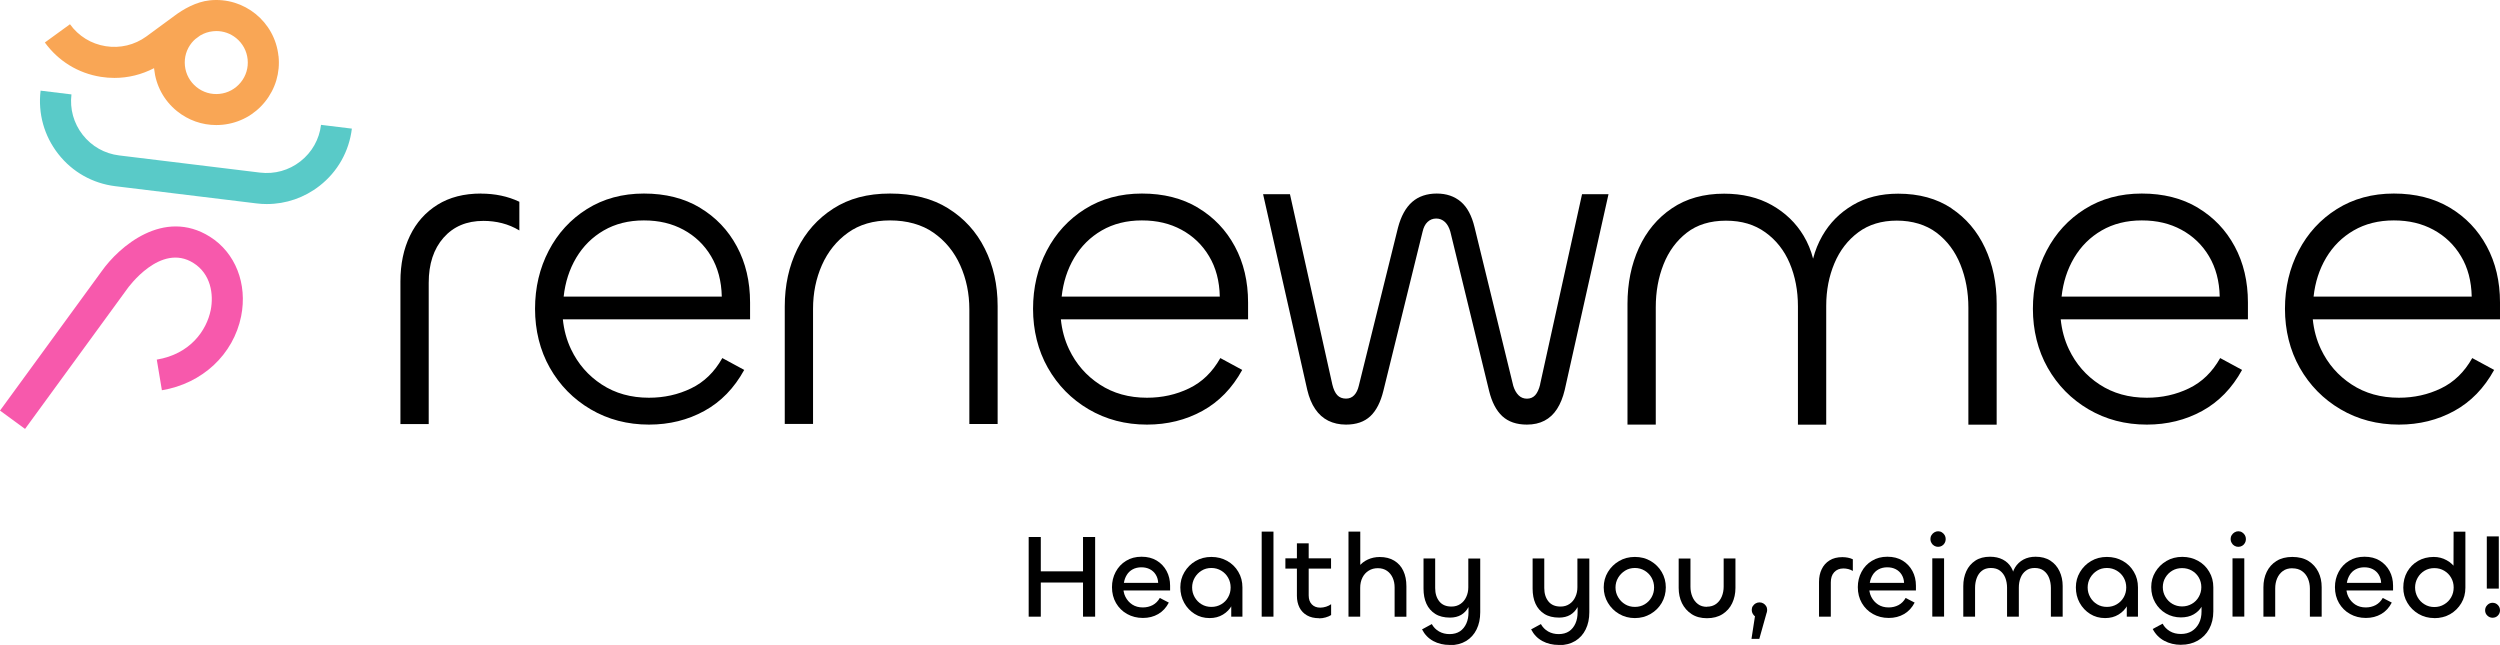 <svg viewBox="0 0 371.23 95.77" xmlns="http://www.w3.org/2000/svg" data-name="Layer 2" id="Layer_2">
  <defs>
    <style>
      .cls-1 {
        fill: #f9a655;
      }

      .cls-2 {
        fill: #59cac8;
      }

      .cls-3 {
        fill: #f759ac;
      }
    </style>
  </defs>
  <g data-name="Layer 1" id="Layer_1-2">
    <g>
      <g>
        <g>
          <path d="M103.94,30.84c-2.35-1.4-5.12-2.1-8.32-2.1s-6.02.77-8.46,2.3c-2.44,1.53-4.33,3.6-5.68,6.19-1.35,2.59-2.03,5.47-2.03,8.63s.73,6.17,2.2,8.76c1.47,2.59,3.49,4.65,6.06,6.16,2.57,1.51,5.46,2.27,8.66,2.27,3.02,0,5.76-.68,8.22-2.03,2.46-1.35,4.43-3.38,5.92-6.09l-3.25-1.76c-1.17,2.08-2.72,3.58-4.64,4.5-1.92.93-4,1.39-6.26,1.39-2.66,0-5-.65-7-1.96-2.01-1.31-3.53-3.06-4.57-5.25-.65-1.37-1.05-2.85-1.21-4.43h27.8v-2.5c0-3.11-.65-5.89-1.96-8.32-1.31-2.44-3.14-4.35-5.48-5.75ZM83.7,44.03c.23-2.12.85-4.04,1.86-5.75,1.02-1.71,2.38-3.07,4.09-4.06,1.71-.99,3.7-1.49,5.96-1.49s4.17.46,5.89,1.39c1.71.93,3.08,2.23,4.09,3.93s1.54,3.69,1.59,5.99h-23.48Z"></path>
          <path d="M71.43,28.74c-2.53,0-4.68.55-6.46,1.66-1.78,1.11-3.15,2.64-4.09,4.6-.95,1.96-1.42,4.23-1.42,6.8v21.17h4.2v-20.97c0-2.8.73-5.03,2.2-6.7,1.47-1.67,3.44-2.5,5.92-2.5.95,0,1.87.11,2.77.34.9.23,1.76.59,2.57,1.08v-4.26c-.86-.41-1.76-.71-2.71-.91-.95-.2-1.94-.3-2.98-.3Z"></path>
          <path d="M177.89,30.84c-2.35-1.4-5.12-2.1-8.32-2.1s-6.02.77-8.46,2.3c-2.44,1.53-4.33,3.6-5.68,6.19-1.35,2.59-2.03,5.47-2.03,8.63s.73,6.17,2.2,8.76c1.47,2.59,3.49,4.65,6.06,6.16,2.57,1.51,5.46,2.27,8.66,2.27,3.02,0,5.76-.68,8.22-2.03,2.46-1.35,4.43-3.38,5.92-6.09l-3.25-1.76c-1.17,2.08-2.72,3.58-4.64,4.5-1.92.93-4,1.39-6.26,1.39-2.66,0-5-.65-7-1.96-2.01-1.31-3.53-3.06-4.57-5.25-.65-1.37-1.05-2.85-1.21-4.43h27.8v-2.5c0-3.11-.65-5.89-1.96-8.32-1.31-2.44-3.14-4.35-5.48-5.75ZM157.65,44.03c.23-2.12.85-4.04,1.86-5.75,1.02-1.71,2.38-3.07,4.09-4.06,1.71-.99,3.7-1.49,5.96-1.49s4.17.46,5.89,1.39c1.71.93,3.08,2.23,4.09,3.93,1.02,1.69,1.54,3.69,1.59,5.99h-23.48Z"></path>
          <path d="M326.36,30.84c-2.35-1.4-5.12-2.1-8.32-2.1s-6.02.77-8.46,2.3c-2.44,1.53-4.33,3.6-5.68,6.19-1.35,2.59-2.03,5.47-2.03,8.63s.73,6.17,2.2,8.76c1.47,2.59,3.49,4.65,6.06,6.16,2.57,1.51,5.46,2.27,8.66,2.27,3.02,0,5.76-.68,8.22-2.03,2.46-1.35,4.43-3.38,5.92-6.09l-3.25-1.76c-1.17,2.08-2.72,3.58-4.64,4.5-1.92.93-4,1.39-6.26,1.39-2.66,0-5-.65-7-1.96-2.01-1.31-3.53-3.06-4.57-5.25-.65-1.37-1.05-2.85-1.21-4.43h27.8v-2.5c0-3.11-.65-5.89-1.96-8.32-1.31-2.44-3.14-4.35-5.48-5.75ZM306.13,44.03c.23-2.12.85-4.04,1.86-5.75,1.02-1.71,2.38-3.07,4.09-4.06,1.71-.99,3.7-1.49,5.96-1.49s4.17.46,5.89,1.39c1.71.93,3.08,2.23,4.09,3.93s1.54,3.69,1.59,5.99h-23.48Z"></path>
          <path d="M371.23,44.91c0-3.11-.65-5.89-1.96-8.32-1.31-2.44-3.14-4.35-5.48-5.75-2.35-1.4-5.12-2.1-8.32-2.1s-6.02.77-8.46,2.3c-2.44,1.53-4.33,3.6-5.68,6.19-1.35,2.59-2.03,5.47-2.03,8.63s.73,6.17,2.2,8.76c1.47,2.59,3.49,4.65,6.06,6.16,2.57,1.51,5.46,2.27,8.66,2.27,3.02,0,5.76-.68,8.22-2.03,2.46-1.35,4.43-3.38,5.92-6.09l-3.25-1.76c-1.17,2.08-2.72,3.58-4.64,4.5-1.92.93-4,1.39-6.26,1.39-2.66,0-5-.65-7-1.96-2.01-1.31-3.53-3.06-4.57-5.25-.65-1.37-1.05-2.85-1.21-4.43h27.8v-2.5ZM343.55,44.03c.23-2.12.85-4.04,1.86-5.75,1.02-1.71,2.38-3.07,4.09-4.06,1.71-.99,3.7-1.49,5.96-1.49s4.17.46,5.89,1.39c1.71.93,3.08,2.23,4.09,3.93,1.02,1.69,1.54,3.69,1.59,5.99h-23.48Z"></path>
          <path d="M228.7,57.1c-.18.72-.43,1.25-.74,1.59-.32.34-.72.51-1.22.51s-.91-.17-1.25-.51c-.34-.34-.6-.8-.78-1.39l-5.75-23.55c-.41-1.71-1.08-2.98-2.03-3.79-.95-.81-2.14-1.22-3.59-1.22s-2.71.42-3.65,1.25c-.95.84-1.65,2.11-2.1,3.82l-5.82,23.48c-.14.59-.36,1.05-.68,1.39-.32.34-.72.51-1.22.51-.54,0-.97-.17-1.29-.51-.32-.34-.57-.87-.74-1.59l-6.29-28.25h-3.99l6.56,29.06c.27,1.13.66,2.08,1.18,2.84.52.77,1.16,1.34,1.93,1.73.77.38,1.65.58,2.64.58,1.53,0,2.74-.42,3.62-1.25.88-.83,1.52-2.09,1.93-3.76l5.82-23.62c.14-.63.38-1.12.74-1.46.36-.34.79-.51,1.29-.51s.92.17,1.29.51c.36.34.63.82.81,1.46l5.75,23.62c.41,1.67,1.06,2.92,1.96,3.76.9.83,2.12,1.25,3.65,1.25.99,0,1.86-.19,2.61-.58s1.36-.96,1.86-1.73c.5-.77.88-1.71,1.15-2.84l6.5-29.06h-3.93l-6.23,28.25Z"></path>
          <path d="M289.78,30.93c-2.17-1.44-4.8-2.17-7.92-2.17-2.57,0-4.82.56-6.73,1.69-1.92,1.13-3.43,2.65-4.53,4.57-.6,1.05-1.06,2.18-1.37,3.39-.31-1.21-.78-2.35-1.4-3.39-1.15-1.92-2.73-3.44-4.74-4.57-2.01-1.13-4.37-1.69-7.07-1.69-3.02,0-5.61.72-7.75,2.17-2.14,1.44-3.78,3.41-4.91,5.89-1.13,2.48-1.69,5.26-1.69,8.32v17.91h4.2v-17.43c0-2.3.38-4.42,1.15-6.36.77-1.94,1.92-3.51,3.45-4.7,1.53-1.19,3.47-1.79,5.82-1.79s4.25.58,5.85,1.73c1.6,1.15,2.81,2.68,3.62,4.6.81,1.92,1.22,4.05,1.22,6.39v17.57h4.2v-17.64c0-2.3.41-4.41,1.22-6.33.81-1.92,2-3.45,3.55-4.6s3.46-1.73,5.72-1.73,4.31.6,5.89,1.79c1.58,1.2,2.76,2.77,3.55,4.74.79,1.96,1.18,4.09,1.18,6.4v17.37h4.2v-17.97c0-3.07-.58-5.83-1.73-8.29-1.15-2.46-2.81-4.41-4.97-5.85Z"></path>
          <path d="M140.8,30.94c-2.37-1.47-5.25-2.2-8.63-2.2s-6.1.74-8.43,2.23c-2.32,1.49-4.11,3.5-5.35,6.02-1.24,2.53-1.86,5.37-1.86,8.53v17.43h4.2v-17.09c0-2.35.44-4.51,1.32-6.5.88-1.98,2.17-3.59,3.86-4.8,1.69-1.22,3.78-1.83,6.26-1.83s4.73.61,6.46,1.83c1.74,1.22,3.06,2.83,3.96,4.84.9,2.01,1.35,4.19,1.35,6.53v17.03h4.2v-17.5c0-3.16-.63-6-1.9-8.53-1.26-2.53-3.08-4.52-5.45-5.99Z"></path>
        </g>
        <g>
          <path d="M39.62,30.3c-.52,0-1.04-.03-1.57-.1l-20.91-2.55c-3.38-.41-6.4-2.11-8.49-4.79-2.1-2.68-3.03-6.02-2.62-9.4l4.58.56c-.26,2.16.33,4.29,1.67,6s3.26,2.8,5.42,3.06l20.91,2.55c2.16.26,4.29-.33,6-1.67s2.8-3.26,3.06-5.42l4.58.56c-.41,3.38-2.11,6.4-4.79,8.49-2.26,1.77-5,2.71-7.83,2.71Z" class="cls-2"></path>
          <path d="M41.35,8.32C40.82,3.23,36.25-.48,31.15.05c-2.03.21-3.96,1.33-5.26,2.31-1,.75-4.15,3.05-4.15,3.05-1.76,1.28-3.91,1.79-6.05,1.45-2.15-.34-4.03-1.5-5.3-3.26l-3.73,2.71c2,2.76,4.95,4.57,8.31,5.1.68.11,1.36.16,2.03.16,2.05,0,4.05-.5,5.88-1.45,0,.04,0,.09.01.13.26,2.47,1.46,4.69,3.39,6.25,1.67,1.35,3.71,2.07,5.83,2.07.33,0,.65-.02.98-.05,2.47-.26,4.69-1.46,6.25-3.39s2.28-4.35,2.02-6.81ZM35.75,12.23c-.79.97-1.9,1.58-3.15,1.71-1.24.13-2.46-.23-3.43-1.02-.97-.79-1.58-1.9-1.71-3.15s.23-2.46,1.02-3.43c.16-.2.34-.38.54-.55l.69-.51c.58-.35,1.23-.57,1.92-.64.17-.02.33-.03.49-.03,1.07,0,2.1.36,2.94,1.04.97.79,1.58,1.9,1.71,3.15h0c.13,1.24-.23,2.46-1.02,3.43Z" class="cls-1"></path>
          <path d="M3.72,63.69l-3.72-2.72,15.08-20.67c2.58-3.67,9.23-9.45,16.09-5.15,3.78,2.37,5.6,7,4.64,11.8-1.14,5.68-5.76,10-11.77,11l-.76-4.55c4.98-.83,7.4-4.34,8.01-7.36.46-2.31.03-5.36-2.57-6.99-4.87-3.06-9.68,3.62-9.88,3.91l-.02.03L3.72,63.69Z" class="cls-3"></path>
        </g>
      </g>
      <g>
        <path d="M154.55,91.57h-1.8v-11.83h1.8v5.1h6.27v-5.1h1.8v11.83h-1.8v-5.07h-6.27v5.07Z"></path>
        <path d="M169.71,91.76c-.87,0-1.65-.2-2.35-.59-.7-.39-1.24-.94-1.64-1.62-.4-.69-.6-1.48-.6-2.36,0-.82.18-1.58.55-2.27s.88-1.24,1.54-1.64c.66-.41,1.42-.61,2.3-.61s1.62.19,2.25.57c.63.38,1.12.9,1.47,1.55.35.65.52,1.38.52,2.18v.71h-7.26l.32-.71c-.04.61.06,1.16.3,1.64.24.48.58.87,1.02,1.16.45.29.97.43,1.57.43.54,0,1.03-.12,1.47-.35.44-.24.79-.59,1.05-1.06l1.34.69c-.38.74-.9,1.31-1.57,1.7-.67.39-1.43.58-2.28.58ZM166.88,86.55h5.1c-.02-.46-.14-.86-.36-1.22-.22-.35-.51-.62-.88-.81-.37-.19-.79-.28-1.26-.28s-.91.1-1.28.3c-.37.2-.67.48-.88.83-.22.35-.36.75-.43,1.18Z"></path>
        <path d="M179.62,91.78c-.84,0-1.58-.21-2.23-.62-.65-.41-1.17-.96-1.55-1.65s-.57-1.45-.57-2.29.2-1.58.61-2.27.96-1.24,1.65-1.64c.69-.41,1.48-.61,2.35-.61s1.65.2,2.35.59c.69.39,1.25.93,1.65,1.62.41.68.61,1.46.61,2.31v4.35h-1.66v-3.23l.6-.46c0,.73-.16,1.39-.49,1.98-.32.59-.77,1.06-1.34,1.4-.57.35-1.23.52-1.99.52ZM179.88,90.12c.54,0,1.03-.13,1.47-.39.44-.26.78-.61,1.02-1.05.25-.44.37-.92.37-1.44s-.12-1.01-.37-1.45c-.25-.44-.59-.79-1.02-1.05-.44-.26-.92-.4-1.47-.4s-1.03.13-1.46.4c-.43.26-.77.62-1.02,1.05-.25.44-.38.92-.38,1.45s.13,1,.38,1.44c.25.44.59.79,1.02,1.05.43.26.92.39,1.46.39Z"></path>
        <path d="M187.35,78.94h1.75v12.63h-1.75v-12.63Z"></path>
        <path d="M197.65,84.43h-6.78v-1.52h6.78v1.52ZM195.88,91.8c-.71,0-1.31-.14-1.8-.42-.49-.28-.87-.67-1.12-1.17-.25-.5-.38-1.08-.38-1.74v-7.79h1.75v7.74c0,.57.16,1.01.47,1.33.31.32.73.48,1.25.48.28,0,.57-.05.86-.14.29-.09.54-.22.75-.37v1.61c-.22.14-.49.26-.81.35-.32.09-.64.14-.95.14Z"></path>
        <path d="M201.99,91.57h-1.75v-12.63h1.75v6.61h-.79c.06-.52.26-1,.59-1.43.34-.44.77-.78,1.31-1.03.54-.25,1.13-.38,1.77-.38.85,0,1.57.18,2.16.54.59.36,1.05.86,1.35,1.51.31.65.46,1.41.46,2.3v4.52h-1.75v-4.35c0-.52-.09-.99-.28-1.42-.19-.43-.47-.78-.84-1.04-.37-.26-.83-.4-1.37-.4-.51,0-.96.12-1.36.37s-.71.59-.93,1.03c-.22.44-.33.95-.33,1.51v4.29Z"></path>
        <path d="M215.29,95.77c-.92,0-1.74-.19-2.46-.58-.72-.39-1.28-.97-1.67-1.73l1.45-.79c.26.47.62.84,1.08,1.1.46.26.98.39,1.57.39s1.12-.14,1.54-.42c.41-.28.72-.67.94-1.16s.32-1.04.32-1.67v-1.91l.44-.41c-.06.61-.22,1.15-.48,1.62-.26.47-.61.83-1.06,1.1-.45.26-1,.4-1.64.4-.88,0-1.62-.18-2.2-.55s-1.02-.87-1.31-1.51c-.29-.64-.43-1.39-.43-2.23v-4.49h1.73v4.4c0,.81.21,1.47.62,1.98.41.51,1.01.76,1.8.76.51,0,.95-.13,1.32-.38.38-.25.67-.6.87-1.04.21-.44.31-.92.31-1.44v-4.27h1.77v7.97c0,.97-.18,1.82-.54,2.55-.36.74-.88,1.31-1.55,1.72-.68.41-1.48.62-2.41.62Z"></path>
        <path d="M231.49,95.77c-.92,0-1.74-.19-2.46-.58-.72-.39-1.28-.97-1.67-1.73l1.45-.79c.26.47.62.84,1.08,1.1.46.26.98.39,1.57.39s1.12-.14,1.54-.42c.41-.28.72-.67.94-1.16s.32-1.04.32-1.67v-1.91l.44-.41c-.06.61-.22,1.15-.48,1.62-.26.47-.61.83-1.06,1.1-.45.26-1,.4-1.64.4-.88,0-1.62-.18-2.2-.55s-1.02-.87-1.31-1.51c-.29-.64-.43-1.39-.43-2.23v-4.49h1.73v4.4c0,.81.21,1.47.62,1.98.41.51,1.01.76,1.8.76.51,0,.95-.13,1.32-.38.38-.25.67-.6.87-1.04.21-.44.31-.92.31-1.44v-4.27h1.77v7.97c0,.97-.18,1.82-.54,2.55-.36.74-.88,1.31-1.55,1.72-.68.41-1.48.62-2.41.62Z"></path>
        <path d="M242.77,91.78c-.87,0-1.65-.21-2.35-.62-.7-.41-1.25-.96-1.66-1.65-.41-.69-.62-1.45-.62-2.29s.21-1.6.62-2.28c.41-.68.97-1.23,1.66-1.63.69-.41,1.48-.61,2.35-.61s1.65.2,2.35.61c.69.41,1.24.95,1.64,1.64.4.69.6,1.45.6,2.27s-.2,1.6-.6,2.29c-.4.69-.95,1.24-1.65,1.65-.7.41-1.48.62-2.34.62ZM242.77,90.12c.54,0,1.03-.13,1.46-.39.43-.26.77-.61,1.02-1.05.25-.44.37-.92.37-1.44s-.12-1.01-.37-1.45c-.25-.44-.59-.79-1.02-1.05s-.92-.4-1.46-.4-1.03.13-1.46.4-.77.62-1.03,1.05c-.26.44-.39.92-.39,1.45s.13,1,.39,1.44c.26.44.6.79,1.03,1.05.43.26.92.39,1.46.39Z"></path>
        <path d="M253.46,90.09c.54,0,1-.14,1.37-.41.37-.28.65-.64.84-1.1.19-.46.28-.95.28-1.48v-4.17h1.75v4.38c0,.84-.17,1.59-.49,2.27s-.81,1.22-1.44,1.62c-.63.4-1.4.6-2.3.6s-1.65-.2-2.28-.61c-.62-.41-1.1-.95-1.43-1.62-.33-.68-.49-1.43-.49-2.27v-4.36h1.75v4.19c0,.52.09,1.01.28,1.47s.47.83.83,1.1c.36.28.81.41,1.34.41Z"></path>
        <path d="M261.25,94.87h-1.17l.65-4.22,1.62.27-1.11,3.96ZM261.27,91.73c-.2,0-.39-.05-.57-.15-.18-.1-.32-.24-.42-.42-.11-.18-.16-.37-.16-.58,0-.22.05-.42.16-.58.11-.17.25-.3.42-.4s.37-.15.57-.15c.21,0,.4.05.57.15.17.1.31.23.41.4.11.17.16.36.16.58,0,.21-.05.41-.16.58-.11.18-.24.32-.41.42-.17.1-.36.15-.57.15Z"></path>
        <path d="M271.86,91.57h-1.75v-5.16c0-.71.13-1.34.4-1.89.26-.55.65-.99,1.17-1.31.51-.32,1.14-.48,1.9-.48.28,0,.56.03.82.08.27.05.51.13.73.24v1.73c-.21-.13-.44-.22-.68-.28s-.48-.09-.72-.09c-.58,0-1.03.19-1.37.56-.34.37-.5.88-.5,1.51v5.09Z"></path>
        <path d="M280.46,91.76c-.87,0-1.65-.2-2.35-.59-.7-.39-1.24-.94-1.64-1.62-.4-.69-.6-1.48-.6-2.36,0-.82.18-1.58.55-2.27.36-.69.88-1.24,1.54-1.64.66-.41,1.42-.61,2.3-.61s1.62.19,2.25.57c.63.38,1.12.9,1.47,1.55.35.65.52,1.38.52,2.18v.71h-7.26l.32-.71c-.03.61.06,1.16.3,1.64.24.48.58.87,1.02,1.16.45.29.97.43,1.57.43.54,0,1.03-.12,1.47-.35.44-.24.79-.59,1.05-1.06l1.34.69c-.38.74-.9,1.31-1.57,1.7s-1.43.58-2.28.58ZM277.64,86.55h5.1c-.02-.46-.14-.86-.36-1.22-.22-.35-.51-.62-.88-.81-.37-.19-.79-.28-1.26-.28s-.91.1-1.28.3c-.37.2-.67.48-.88.83-.22.35-.36.75-.43,1.18Z"></path>
        <path d="M287.79,81.2c-.2,0-.39-.05-.56-.15-.18-.1-.32-.24-.42-.42-.11-.18-.16-.37-.16-.58s.05-.41.16-.58c.11-.18.25-.32.42-.42.18-.11.37-.16.56-.16.21,0,.4.05.57.16.17.11.31.25.41.42s.15.37.15.58-.05.41-.15.58c-.1.18-.24.32-.41.42-.17.1-.36.15-.57.15ZM286.93,82.91h1.75v8.65h-1.75v-8.65Z"></path>
        <path d="M302.26,82.67c.87,0,1.6.19,2.2.58s1.05.91,1.36,1.57c.31.66.47,1.39.47,2.19v4.56h-1.75v-4.27c0-.53-.09-1.02-.26-1.47-.17-.45-.44-.81-.79-1.08s-.81-.41-1.35-.41-.95.13-1.31.4-.62.62-.79,1.06c-.18.44-.26.93-.26,1.46v4.31h-1.75v-4.31c0-.53-.09-1.02-.26-1.46-.17-.44-.44-.79-.79-1.06s-.81-.4-1.35-.4-.99.14-1.33.41c-.35.27-.6.63-.77,1.08-.17.45-.25.94-.25,1.47v4.27h-1.75v-4.54c0-.81.15-1.55.45-2.21.3-.66.75-1.18,1.34-1.57.59-.39,1.32-.58,2.18-.58.73,0,1.36.14,1.9.42.54.28.95.67,1.25,1.17s.46,1.07.47,1.71h-.39c.02-.65.19-1.22.49-1.71s.71-.88,1.24-1.17c.52-.28,1.13-.42,1.81-.42Z"></path>
        <path d="M312.59,91.78c-.84,0-1.58-.21-2.23-.62-.65-.41-1.17-.96-1.55-1.65s-.56-1.45-.56-2.29.2-1.58.61-2.27c.41-.69.96-1.24,1.65-1.64.69-.41,1.48-.61,2.35-.61s1.65.2,2.35.59,1.25.93,1.65,1.62c.41.68.61,1.46.61,2.31v4.35h-1.66v-3.23l.6-.46c0,.73-.16,1.39-.49,1.98-.32.59-.77,1.06-1.34,1.4-.57.35-1.23.52-1.99.52ZM312.86,90.12c.54,0,1.03-.13,1.47-.39.44-.26.78-.61,1.03-1.05.25-.44.37-.92.37-1.44s-.12-1.01-.37-1.45c-.25-.44-.59-.79-1.03-1.05-.44-.26-.92-.4-1.47-.4s-1.03.13-1.46.4-.77.62-1.02,1.05c-.25.44-.38.92-.38,1.45s.13,1,.38,1.44c.25.44.59.79,1.02,1.05.43.26.92.39,1.46.39Z"></path>
        <path d="M323.88,95.75c-.93,0-1.77-.2-2.51-.6-.74-.4-1.31-.98-1.71-1.75l1.47-.79c.25.47.61.84,1.08,1.12.47.28,1.02.41,1.64.41s1.14-.14,1.6-.41c.45-.28.81-.67,1.07-1.17.26-.5.39-1.09.39-1.76v-1.82l.44-.41c0,.52-.14,1.02-.41,1.49-.28.48-.68.87-1.2,1.17s-1.16.45-1.9.45c-.81,0-1.55-.2-2.22-.59-.67-.39-1.2-.93-1.59-1.61-.39-.68-.59-1.44-.59-2.29s.2-1.58.61-2.26c.41-.68.96-1.23,1.65-1.63.69-.41,1.48-.61,2.35-.61s1.65.2,2.35.59,1.25.93,1.65,1.62c.41.68.61,1.46.61,2.31v3.57c0,1-.21,1.87-.62,2.62-.41.75-.98,1.32-1.7,1.73s-1.54.61-2.45.61ZM324.02,90.05c.53,0,1.01-.13,1.45-.38.44-.25.78-.6,1.03-1.04.25-.44.38-.92.38-1.44s-.13-1.01-.38-1.44c-.25-.43-.6-.77-1.03-1.02-.44-.25-.92-.37-1.45-.37s-1.01.12-1.44.37-.77.59-1.03,1.02c-.26.43-.39.91-.39,1.44s.13,1,.39,1.44c.26.44.6.79,1.03,1.04.43.25.91.38,1.44.38Z"></path>
        <path d="M332.37,81.2c-.2,0-.39-.05-.56-.15-.18-.1-.32-.24-.42-.42-.11-.18-.16-.37-.16-.58s.05-.41.16-.58c.11-.18.25-.32.42-.42.18-.11.37-.16.56-.16.21,0,.4.05.57.16.17.11.31.25.41.42s.15.37.15.58-.05.41-.15.58c-.1.18-.24.32-.41.42-.17.1-.36.15-.57.15ZM331.51,82.91h1.75v8.65h-1.75v-8.65Z"></path>
        <path d="M340.39,84.38c-.56,0-1.04.14-1.41.42-.38.28-.66.65-.85,1.1-.19.45-.28.94-.28,1.48v4.19h-1.75v-4.36c0-.85.16-1.61.49-2.29.33-.68.81-1.22,1.45-1.62.64-.4,1.42-.6,2.35-.6s1.75.2,2.39.6c.64.4,1.13.94,1.47,1.62.34.68.5,1.43.5,2.27v4.38h-1.75v-4.17c0-.54-.1-1.04-.29-1.49-.19-.45-.48-.82-.87-1.1s-.87-.42-1.46-.42Z"></path>
        <path d="M351.31,91.76c-.87,0-1.65-.2-2.35-.59-.7-.39-1.24-.94-1.64-1.62-.4-.69-.6-1.48-.6-2.36,0-.82.18-1.58.55-2.27.36-.69.88-1.24,1.54-1.64.66-.41,1.42-.61,2.3-.61s1.62.19,2.25.57c.63.38,1.12.9,1.47,1.55.35.65.52,1.38.52,2.18v.71h-7.26l.32-.71c-.03.61.06,1.16.3,1.64.24.48.58.87,1.02,1.16.45.29.97.43,1.57.43.54,0,1.03-.12,1.47-.35.44-.24.79-.59,1.05-1.06l1.34.69c-.38.74-.9,1.31-1.57,1.7s-1.43.58-2.28.58ZM348.48,86.55h5.1c-.02-.46-.14-.86-.36-1.22-.22-.35-.51-.62-.88-.81-.37-.19-.79-.28-1.26-.28s-.91.1-1.28.3c-.37.2-.67.48-.88.83-.22.35-.36.75-.43,1.18Z"></path>
        <path d="M361.48,91.78c-.87,0-1.65-.21-2.35-.62-.69-.41-1.25-.96-1.65-1.64-.41-.68-.61-1.44-.61-2.26,0-.88.19-1.67.58-2.35.39-.68.92-1.22,1.61-1.62.68-.39,1.46-.59,2.33-.59.69,0,1.33.16,1.92.49.58.32,1.05.76,1.4,1.3.35.54.53,1.13.53,1.77l-.92-.46.02-6.85h1.75v8.32c0,.85-.2,1.62-.61,2.3s-.96,1.23-1.65,1.63c-.69.39-1.48.59-2.35.59ZM361.48,90.14c.54,0,1.03-.13,1.47-.4.44-.26.78-.61,1.03-1.05s.37-.92.37-1.45-.12-1-.37-1.44c-.25-.44-.59-.79-1.03-1.05-.44-.26-.92-.39-1.47-.39s-1.03.13-1.46.39c-.43.26-.77.61-1.02,1.05-.25.44-.38.92-.38,1.44s.13,1.01.38,1.45c.25.44.59.79,1.02,1.05.43.27.92.4,1.46.4Z"></path>
        <path d="M370.12,91.73c-.3,0-.55-.11-.77-.32s-.33-.47-.33-.78.11-.57.33-.79.47-.33.77-.33c.32,0,.58.11.79.33s.32.48.32.79-.11.56-.32.78-.48.32-.79.32ZM369.27,79.65h1.78v7.75h-1.78v-7.75Z"></path>
      </g>
    </g>
  </g>
</svg>